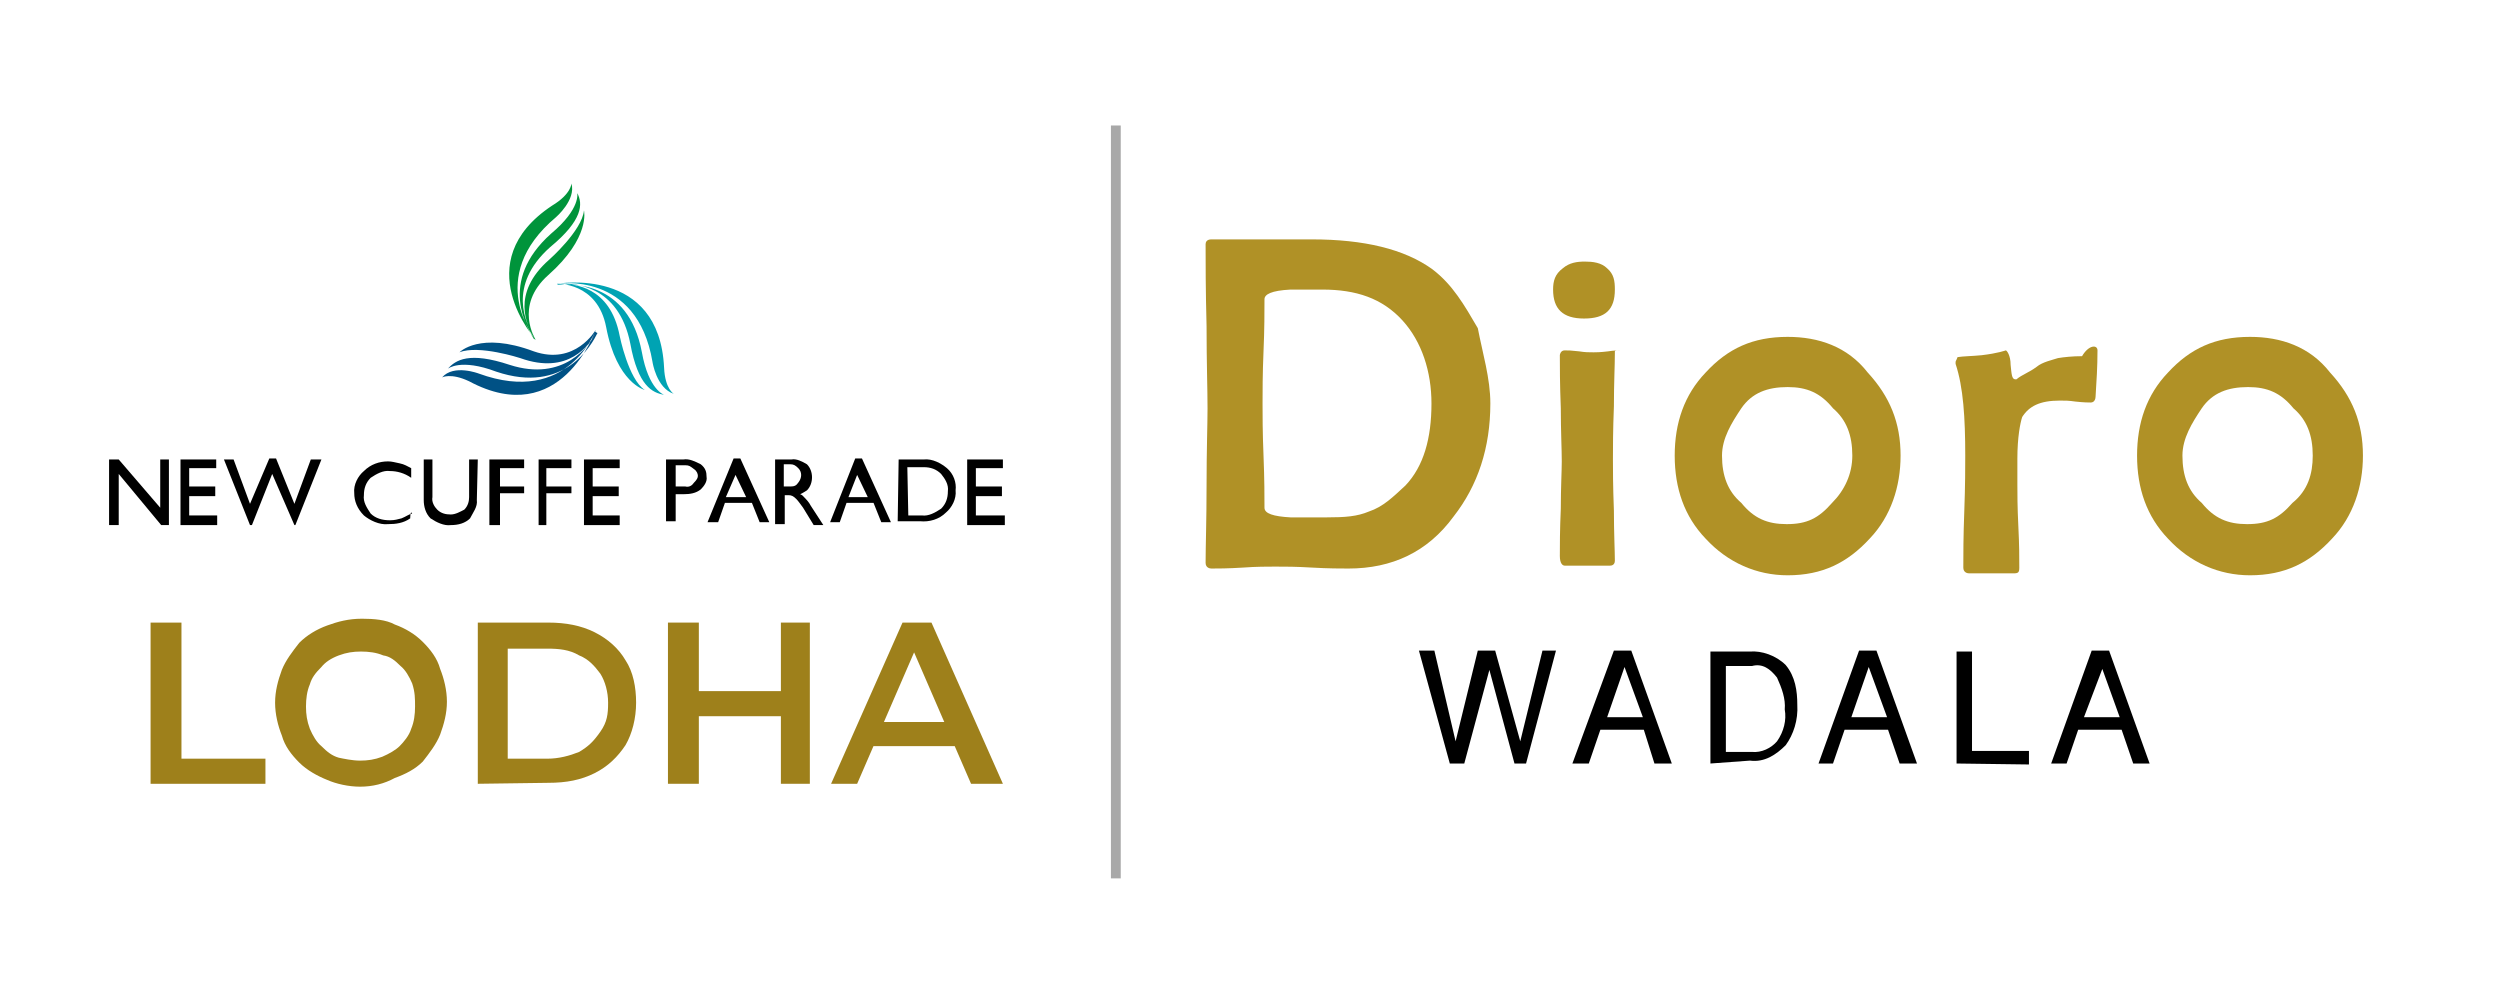 <?xml version="1.0" encoding="utf-8"?>
<!-- Generator: Adobe Illustrator 25.4.1, SVG Export Plug-In . SVG Version: 6.00 Build 0)  -->
<svg version="1.1" id="Layer_1" xmlns="http://www.w3.org/2000/svg" xmlns:xlink="http://www.w3.org/1999/xlink" x="0px" y="0px"
	 viewBox="0 0 259 104" style="enable-background:new 0 0 259 104;" xml:space="preserve">
<style type="text/css">
	.st0{fill:#B09126;}
	.st1{fill:#9E801B;}
	.st2{fill-rule:evenodd;clip-rule:evenodd;}
	.st3{fill-rule:evenodd;clip-rule:evenodd;fill:#005185;}
	.st4{fill-rule:evenodd;clip-rule:evenodd;fill:#00943B;}
	.st5{fill-rule:evenodd;clip-rule:evenodd;fill:#00A3B3;}
	.st6{fill:none;stroke:#A8A8A8;stroke-width:1.018;stroke-miterlimit:10;}
</style>
<g>
	<g>
		<path d="M150.2,79.1L147,67.4h1.6l2.2,9.4l2.3-9.4h1.8l2.6,9.4l2.3-9.4h1.4l-3.1,11.7h-1.2l-2.6-9.7l-2.6,9.7H150.2L150.2,79.1z"
			/>
		<path d="M162.9,79.1l4.3-11.7h1.8l4.2,11.7h-1.8l-1.1-3.5h-4.5l-1.2,3.5H162.9z M166.5,74.3h3.7l-1.9-5.2L166.5,74.3z"/>
		<path d="M177.2,79.1V67.5h4.1c1.2-0.1,2.7,0.4,3.7,1.4c1,1.2,1.2,2.7,1.2,4.1c0.1,1.6-0.4,3.1-1.2,4.2c-1,1-2.2,1.8-3.7,1.6
			L177.2,79.1L177.2,79.1z M181.5,69h-2.7v8.9h2.7c1,0.1,2-0.4,2.6-1.1c0.7-1,1-2.2,0.8-3.3c0.1-1.1-0.3-2.2-0.8-3.3
			C183.4,69.3,182.6,68.7,181.5,69z"/>
		<path d="M188.4,79.1l4.2-11.7h1.8l4.2,11.7h-1.8l-1.2-3.5h-4.5l-1.2,3.5H188.4z M191.8,74.3h3.7l-1.9-5.2L191.8,74.3z"/>
		<path d="M202.7,79.1V67.5h1.6v10.3h5.9v1.4L202.7,79.1z"/>
		<path d="M212.5,79.1l4.2-11.7h1.8l4.2,11.7H221l-1.2-3.5h-4.5l-1.2,3.5H212.5z M215.9,74.3h3.7l-1.8-5L215.9,74.3z"/>
	</g>
	<g>
		<path class="st0" d="M154.4,41.8c0,4.6-1.3,8.5-3.8,11.7c-2.7,3.7-6.4,5.4-10.9,5.4c-0.7,0-2.1,0-3.8-0.1
			c-1.7-0.1-2.7-0.1-3.8-0.1c-0.7,0-2,0-3.3,0.1c-1.6,0.1-2.7,0.1-3.3,0.1c-0.2,0-0.6-0.1-0.6-0.6c0-1.7,0.1-4.4,0.1-8
			c0-3.7,0.1-6.3,0.1-8c0-2-0.1-4.7-0.1-8.5c-0.1-3.8-0.1-6.6-0.1-8.5c0-0.2,0.1-0.5,0.6-0.5c0.6,0,1.6,0,2.7,0c1.1,0,2.1,0,2.7,0
			c0.7,0,1.5,0,2.5,0s2.1,0,2.5,0c5.4,0,9.6,1,12.5,3.1c2.1,1.6,3.3,3.7,4.7,6.1C153.6,36.6,154.4,39.2,154.4,41.8z M148.3,41.8
			c0-3.3-1-6.4-3-8.6c-2.1-2.3-4.8-3.2-8.3-3.2c-2.7,0-4.2,0-3.3,0c-2,0.1-2.7,0.5-2.7,1c0,1.3,0,3.1-0.1,5.4
			c-0.1,2.3-0.1,4.3-0.1,5.4c0,1.1,0,3,0.1,5.4c0.1,2.5,0.1,4.3,0.1,5.4c0,0.6,0.9,0.9,2.7,1c-0.1,0,0.9,0,3.7,0
			c2,0,3.2-0.1,4.4-0.6c1.5-0.5,2.5-1.5,3.8-2.7C147.5,48.3,148.3,45.4,148.3,41.8z"/>
		<path class="st0" d="M167.3,30c0,2.1-1,3-3.2,3c-2.2,0-3.2-1-3.2-3c0-0.9,0.2-1.6,1-2.2c0.7-0.6,1.5-0.7,2.3-0.7
			c0.8,0,1.7,0.1,2.3,0.7C167.2,28.4,167.3,29.1,167.3,30z M167.3,36.6c0,1.3-0.1,3.1-0.1,5.5c-0.1,2.5-0.1,4.4-0.1,5.5
			c0,1,0,2.7,0.1,5.3c0,2.3,0.1,4.2,0.1,5.2c0,0.2-0.1,0.5-0.5,0.5h-4.7c-0.2,0-0.5-0.2-0.5-1c0-1,0-2.7,0.1-4.9
			c0-2.2,0.1-3.9,0.1-4.9c0-1.3-0.1-3.1-0.1-5.5c-0.1-2.5-0.1-4.4-0.1-5.5c0-0.1,0.1-0.5,0.5-0.5s0.6,0,1.5,0.1
			c0.6,0.1,1,0.1,1.5,0.1c0.2,0,0.7,0,1.5-0.1c0.6-0.1,1-0.1,1.5-0.1C167.2,36.3,167.3,36.3,167.3,36.6z"/>
		<path class="st0" d="M196.9,47.2c0,3.2-1,6.3-3.2,8.6c-2.3,2.5-4.9,3.8-8.5,3.8c-3.2,0-6.2-1.3-8.5-3.8c-2.2-2.3-3.2-5.2-3.2-8.6
			s1-6.3,3.2-8.6c2.3-2.5,4.9-3.7,8.5-3.7c3.2,0,6.2,1,8.3,3.7C195.8,41.1,196.9,43.8,196.9,47.2z M191.9,47.2c0-2.1-0.6-3.7-2-4.9
			c-1.3-1.6-2.7-2.2-4.7-2.2c-2.1,0-3.7,0.6-4.8,2.2c-1,1.5-2,3.1-2,4.9c0,2.1,0.6,3.7,2,4.9c1.3,1.6,2.7,2.2,4.7,2.2
			c2.1,0,3.3-0.6,4.7-2.2C191.1,50.8,191.9,49.1,191.9,47.2z"/>
		<path class="st0" d="M217.3,36.3c0,1.7-0.1,3.2-0.2,4.8c0,0.2-0.1,0.6-0.5,0.6c-0.2,0-0.7,0-1.6-0.1c-0.7-0.1-1-0.1-1.6-0.1
			c-2.1,0-3.2,0.6-3.9,1.7c-0.2,0.6-0.5,2.1-0.5,4.3v2.7c0,0.9,0,2.3,0.1,4.3c0.1,2,0.1,3.2,0.1,4.3c0,0.5-0.1,0.6-0.6,0.6
			s-1.3,0-2.3,0s-1.7,0-2.3,0c-0.2,0-0.6-0.1-0.6-0.6c0-1.3,0-3.2,0.1-5.8c0.1-2.7,0.1-4.7,0.1-5.8c0-3.9-0.2-7.1-1-9.5
			c0-0.1,0-0.1,0-0.2s0.1-0.2,0.2-0.5c0.6-0.1,1.5-0.1,2.5-0.2c1.7-0.2,2.5-0.5,2.5-0.5c0.1,0,0.5,0.5,0.5,1.5
			c0.1,0.9,0.1,1.5,0.5,1.5h0.1c0.6-0.5,1.3-0.7,2.1-1.3c0.6-0.5,1.6-0.7,2.2-0.9c0.6-0.1,1.5-0.2,2.5-0.2
			C216.4,35.7,217.3,35.7,217.3,36.3z"/>
		<path class="st0" d="M244.8,47.2c0,3.2-1,6.3-3.2,8.6c-2.3,2.5-4.9,3.8-8.5,3.8c-3.2,0-6.2-1.3-8.5-3.8c-2.2-2.3-3.2-5.2-3.2-8.6
			s1-6.3,3.2-8.6c2.3-2.5,4.9-3.7,8.5-3.7c3.2,0,6.2,1,8.3,3.7C243.7,41.1,244.8,43.8,244.8,47.2z M239.6,47.2c0-2.1-0.6-3.7-2-4.9
			c-1.3-1.6-2.7-2.2-4.7-2.2c-2.1,0-3.7,0.6-4.8,2.2c-1,1.5-2,3.1-2,4.9c0,2.1,0.6,3.7,2,4.9c1.3,1.6,2.7,2.2,4.7,2.2
			c2.1,0,3.3-0.6,4.7-2.2C239.1,50.8,239.6,49.1,239.6,47.2z"/>
	</g>
</g>
<g>
	<g>
		<g>
			<path class="st1" d="M15.6,81.2V64.5h3.2v14.1h8.7v2.6C27.4,81.2,15.6,81.2,15.6,81.2z"/>
			<path class="st1" d="M37.3,81.5c-1.2,0-2.5-0.3-3.4-0.7c-1-0.4-2.1-1-2.9-1.8c-0.8-0.8-1.5-1.7-1.8-2.8c-0.4-1-0.7-2.2-0.7-3.4
				c0-1.2,0.3-2.3,0.7-3.4c0.4-1,1.1-1.9,1.8-2.8c0.8-0.8,1.8-1.4,2.9-1.8c1.1-0.4,2.2-0.7,3.6-0.7c1.2,0,2.5,0.1,3.4,0.6
				c1.1,0.4,2.1,1,2.9,1.8c0.8,0.8,1.5,1.7,1.8,2.8c0.4,1,0.7,2.2,0.7,3.4c0,1.2-0.3,2.3-0.7,3.4c-0.4,1-1.1,1.9-1.8,2.8
				c-0.8,0.8-1.8,1.3-2.9,1.7C39.8,81.2,38.6,81.5,37.3,81.5z M37.3,78.8c0.8,0,1.5-0.1,2.3-0.4c0.7-0.3,1.4-0.7,1.8-1.1
				c0.4-0.4,1-1.1,1.2-1.8c0.3-0.7,0.4-1.5,0.4-2.3c0-0.8,0-1.5-0.3-2.4c-0.3-0.7-0.7-1.4-1.2-1.8c-0.6-0.6-1.1-1-1.8-1.1
				c-0.7-0.3-1.5-0.4-2.3-0.4s-1.5,0.1-2.3,0.4s-1.4,0.7-1.8,1.2c-0.6,0.6-1,1.1-1.2,1.8c-0.3,0.7-0.4,1.5-0.4,2.3
				c0,0.8,0.1,1.5,0.4,2.3c0.3,0.7,0.7,1.4,1.2,1.8c0.6,0.6,1.1,1,1.8,1.2C35.6,78.6,36.5,78.8,37.3,78.8z"/>
			<path class="st1" d="M49.5,81.2V64.5h7.3c1.8,0,3.4,0.3,4.8,1c1.4,0.7,2.5,1.7,3.2,2.9c0.8,1.2,1.1,2.8,1.1,4.4
				c0,1.6-0.4,3.2-1.1,4.4c-0.8,1.2-1.8,2.2-3.2,2.9c-1.4,0.7-2.9,1-4.8,1L49.5,81.2L49.5,81.2z M52.6,78.6h4.1
				c1.2,0,2.3-0.3,3.3-0.7c1-0.6,1.5-1.1,2.2-2.1s0.8-1.8,0.8-3c0-1.1-0.3-2.2-0.8-3C61.6,69,61,68.3,60,67.9
				c-1-0.6-2.1-0.7-3.3-0.7h-4.1V78.6z"/>
			<path class="st1" d="M72.4,81.2h-3.2V64.5h3.2V81.2z M81.2,74.2h-9.1v-2.6h9.1V74.2z M80.9,64.5h3v16.7h-3V64.5z"/>
			<path class="st1" d="M86.1,81.2l7.4-16.7h3l7.4,16.7h-3.3l-6.5-15h1.2l-6.5,15H86.1z M89.7,77.3l0.8-2.5h9l0.8,2.5H89.7z"/>
		</g>
	</g>
	<g>
		<g>
			<g>
				<polygon class="st2" points="12.3,54.4 11.3,54.4 11.3,47.6 12.3,47.6 16.6,52.6 16.6,47.6 17.5,47.6 17.5,54.4 16.7,54.4 
					12.3,49.1 				"/>
				<polygon class="st2" points="18.7,54.4 18.7,47.6 22.4,47.6 22.4,48.5 19.6,48.5 19.6,50.4 22.3,50.4 22.3,51.4 19.6,51.4 
					19.6,53.4 22.5,53.4 22.5,54.4 				"/>
				<polygon class="st2" points="25.9,54.4 23.2,47.6 24.2,47.6 25.9,52.2 25.9,52.2 27.9,47.5 28.6,47.5 30.5,52.2 30.5,52.2 
					32.2,47.6 33.3,47.6 30.6,54.4 30.5,54.4 28.2,49.1 28.2,49.1 26.1,54.4 				"/>
				<path class="st2" d="M42.5,53.7c-0.7,0.5-1.5,0.6-2.3,0.6c-0.9,0.1-1.9-0.4-2.5-0.9c-0.7-0.7-1-1.5-1-2.3
					c-0.1-0.9,0.4-1.8,1-2.3c0.7-0.7,1.6-1,2.5-1c0.4,0,0.7,0.1,1.2,0.2c0.5,0.1,0.8,0.3,1.2,0.5v1c-0.7-0.5-1.5-0.7-2.2-0.7
					c-0.7-0.1-1.4,0.3-2,0.7c-0.5,0.5-0.7,1.1-0.7,1.8c-0.1,0.7,0.3,1.3,0.7,1.9c0.5,0.5,1.2,0.7,2,0.7c0.5,0,0.8-0.1,1.2-0.2
					c0.5-0.2,0.7-0.4,1.1-0.5C42.5,52.8,42.5,53.7,42.5,53.7z"/>
				<path class="st2" d="M49.4,51.8c0.1,0.7-0.4,1.3-0.7,1.9c-0.5,0.5-1.2,0.7-2,0.7c-0.7,0.1-1.5-0.3-2.1-0.7
					c-0.5-0.5-0.7-1.2-0.7-1.9v-4.2h0.9v3.9c-0.1,0.5,0.2,1,0.5,1.3c0.4,0.4,0.9,0.5,1.4,0.5c0.5,0,1-0.3,1.4-0.5
					c0.4-0.4,0.5-0.9,0.5-1.3v-3.9h0.9L49.4,51.8L49.4,51.8z"/>
				<polygon class="st2" points="50.7,54.4 50.7,47.6 54.3,47.6 54.3,48.5 51.8,48.5 51.8,50.4 54.3,50.4 54.3,51.1 51.8,51.1 
					51.8,54.4 				"/>
				<polygon class="st2" points="55.8,54.4 55.8,47.6 59.2,47.6 59.2,48.5 56.6,48.5 56.6,50.4 59.2,50.4 59.2,51.1 56.6,51.1 
					56.6,54.4 				"/>
				<polygon class="st2" points="60.5,54.4 60.5,47.6 64.2,47.6 64.2,48.5 61.4,48.5 61.4,50.4 64.1,50.4 64.1,51.4 61.4,51.4 
					61.4,53.4 64.2,53.4 64.2,54.4 				"/>
				<path class="st2" d="M69,47.6h1.8c0.6-0.1,1.2,0.2,1.8,0.5c0.5,0.4,0.6,0.8,0.6,1.3c0.1,0.5-0.3,1-0.6,1.3
					c-0.5,0.4-1.1,0.5-1.8,0.5H70V54H69V47.6z M70,50.4h1c0.4,0.1,0.7-0.1,0.9-0.4c0.3-0.3,0.4-0.5,0.4-0.7s-0.1-0.5-0.4-0.7
					c-0.4-0.3-0.5-0.4-0.9-0.4h-1V50.4z"/>
				<path class="st2" d="M76,47.5h0.7l3,6.6h-1l-0.8-2h-2.8l-0.7,2h-1.1L76,47.5z M75.2,51.5h2.1l-1.1-2.3l0,0L75.2,51.5z"/>
				<path class="st2" d="M80.4,47.6H82c0.5-0.1,1.1,0.2,1.6,0.5c0.7,0.7,0.7,2,0,2.7c-0.3,0.2-0.5,0.3-0.7,0.4l0.2,0.1
					c0.4,0.4,0.7,0.7,0.9,1.1l1.3,2h-1l-1.1-1.8c-0.3-0.4-0.5-0.7-0.7-0.9c-0.3-0.3-0.5-0.4-0.8-0.4h-0.4v3h-1V47.6L80.4,47.6z
					 M81.2,50.4h0.7c0.4,0,0.6-0.1,0.8-0.4c0.4-0.5,0.4-1.1,0-1.5c-0.3-0.3-0.5-0.4-0.8-0.4h-0.7V50.4z"/>
				<path class="st2" d="M88.6,47.5h0.7l3,6.6h-1l-0.8-2h-2.8l-0.7,2h-1L88.6,47.5z M87.9,51.5h2l-1.1-2.3l0,0L87.9,51.5z"/>
				<path class="st2" d="M93.1,47.6h2.6c0.9-0.1,1.8,0.4,2.4,0.9c0.7,0.6,1,1.5,0.9,2.3c0.1,0.9-0.4,1.8-1,2.3
					c-0.7,0.7-1.7,1-2.7,0.9h-2.3L93.1,47.6L93.1,47.6z M94.1,53.4h1.4c0.7,0.1,1.4-0.3,2-0.7c0.5-0.5,0.7-1.1,0.7-1.8
					c0.1-0.7-0.3-1.3-0.7-1.8c-0.5-0.5-1.1-0.7-1.8-0.7H94L94.1,53.4L94.1,53.4z"/>
				<polygon class="st2" points="100.2,54.4 100.2,47.6 103.9,47.6 103.9,48.5 101.1,48.5 101.1,50.4 103.8,50.4 103.8,51.4 
					101.1,51.4 101.1,53.4 104.1,53.4 104.1,54.4 				"/>
			</g>
		</g>
		<g>
			<path class="st3" d="M61.7,34.2c0,0-2.1,3.7-6.4,2.2c-5.6-2.1-7.7,0.1-7.7,0.1c2-0.8,6.3,0.6,6.3,0.6c5,1.8,7.2-1.4,7.8-2.6
				c-0.6,1.3-3.3,5.1-8.9,3.3c-4.2-1.4-5.6-0.5-6.4,0.4c0,0,1.3-1.1,5,0.3c7.1,2.4,9.9-2.8,10.5-4C61.6,34.4,61.6,34.2,61.7,34.2
				c0,0-2.8,7.9-12.1,4.5c0,0-2.6-1-3.8,0.4c0,0,0.9-0.5,2.8,0.4C58.1,44.6,61.7,34.2,61.7,34.2L61.7,34.2z"/>
			<path class="st4" d="M55.5,35.2c0,0-2.3-3.5,1.3-6.7c4.4-3.9,3.7-6.7,3.7-6.7c-0.2,2.1-3.6,5.1-3.6,5.1c-4,3.5-2.3,6.9-1.6,7.9
				c-0.8-1.2-2.8-5.2,1.7-9.2c3.4-2.8,3.4-4.5,2.8-5.6c0,0,0.4,1.6-2.7,4.2c-5.6,5-2.4,9.9-1.8,10.9L55.5,35.2c0,0-5.4-6.4,2.1-12.7
				c0,0,2.1-1.8,1.6-3.5c0,0,0,1.1-2,2.3C48.3,27.2,55.5,35.2,55.5,35.2L55.5,35.2z"/>
			<path class="st5" d="M57.7,29.4c0,0,4.2-0.2,5.1,4.5c1.1,5.8,4,6.5,4,6.5c-1.7-1.1-2.6-5.6-2.6-5.6c-1-5.2-4.8-5.4-6.2-5.4
				c1.4-0.1,6.1,0.1,7.3,6.2c0.8,4.4,2.3,5.1,3.5,5.3c0,0-1.6-0.5-2.3-4.4c-1.4-7.5-7.5-7.1-8.7-7L57.7,29.4c0,0,8.3-1.4,9.9,8.1
				c0,0,0.4,2.7,2.2,3.3c0,0-0.9-0.5-1-2.7C68.3,27.5,57.7,29.4,57.7,29.4L57.7,29.4z"/>
		</g>
	</g>
</g>
<line class="st6" x1="115.6" y1="13" x2="115.6" y2="91"/>
</svg>
